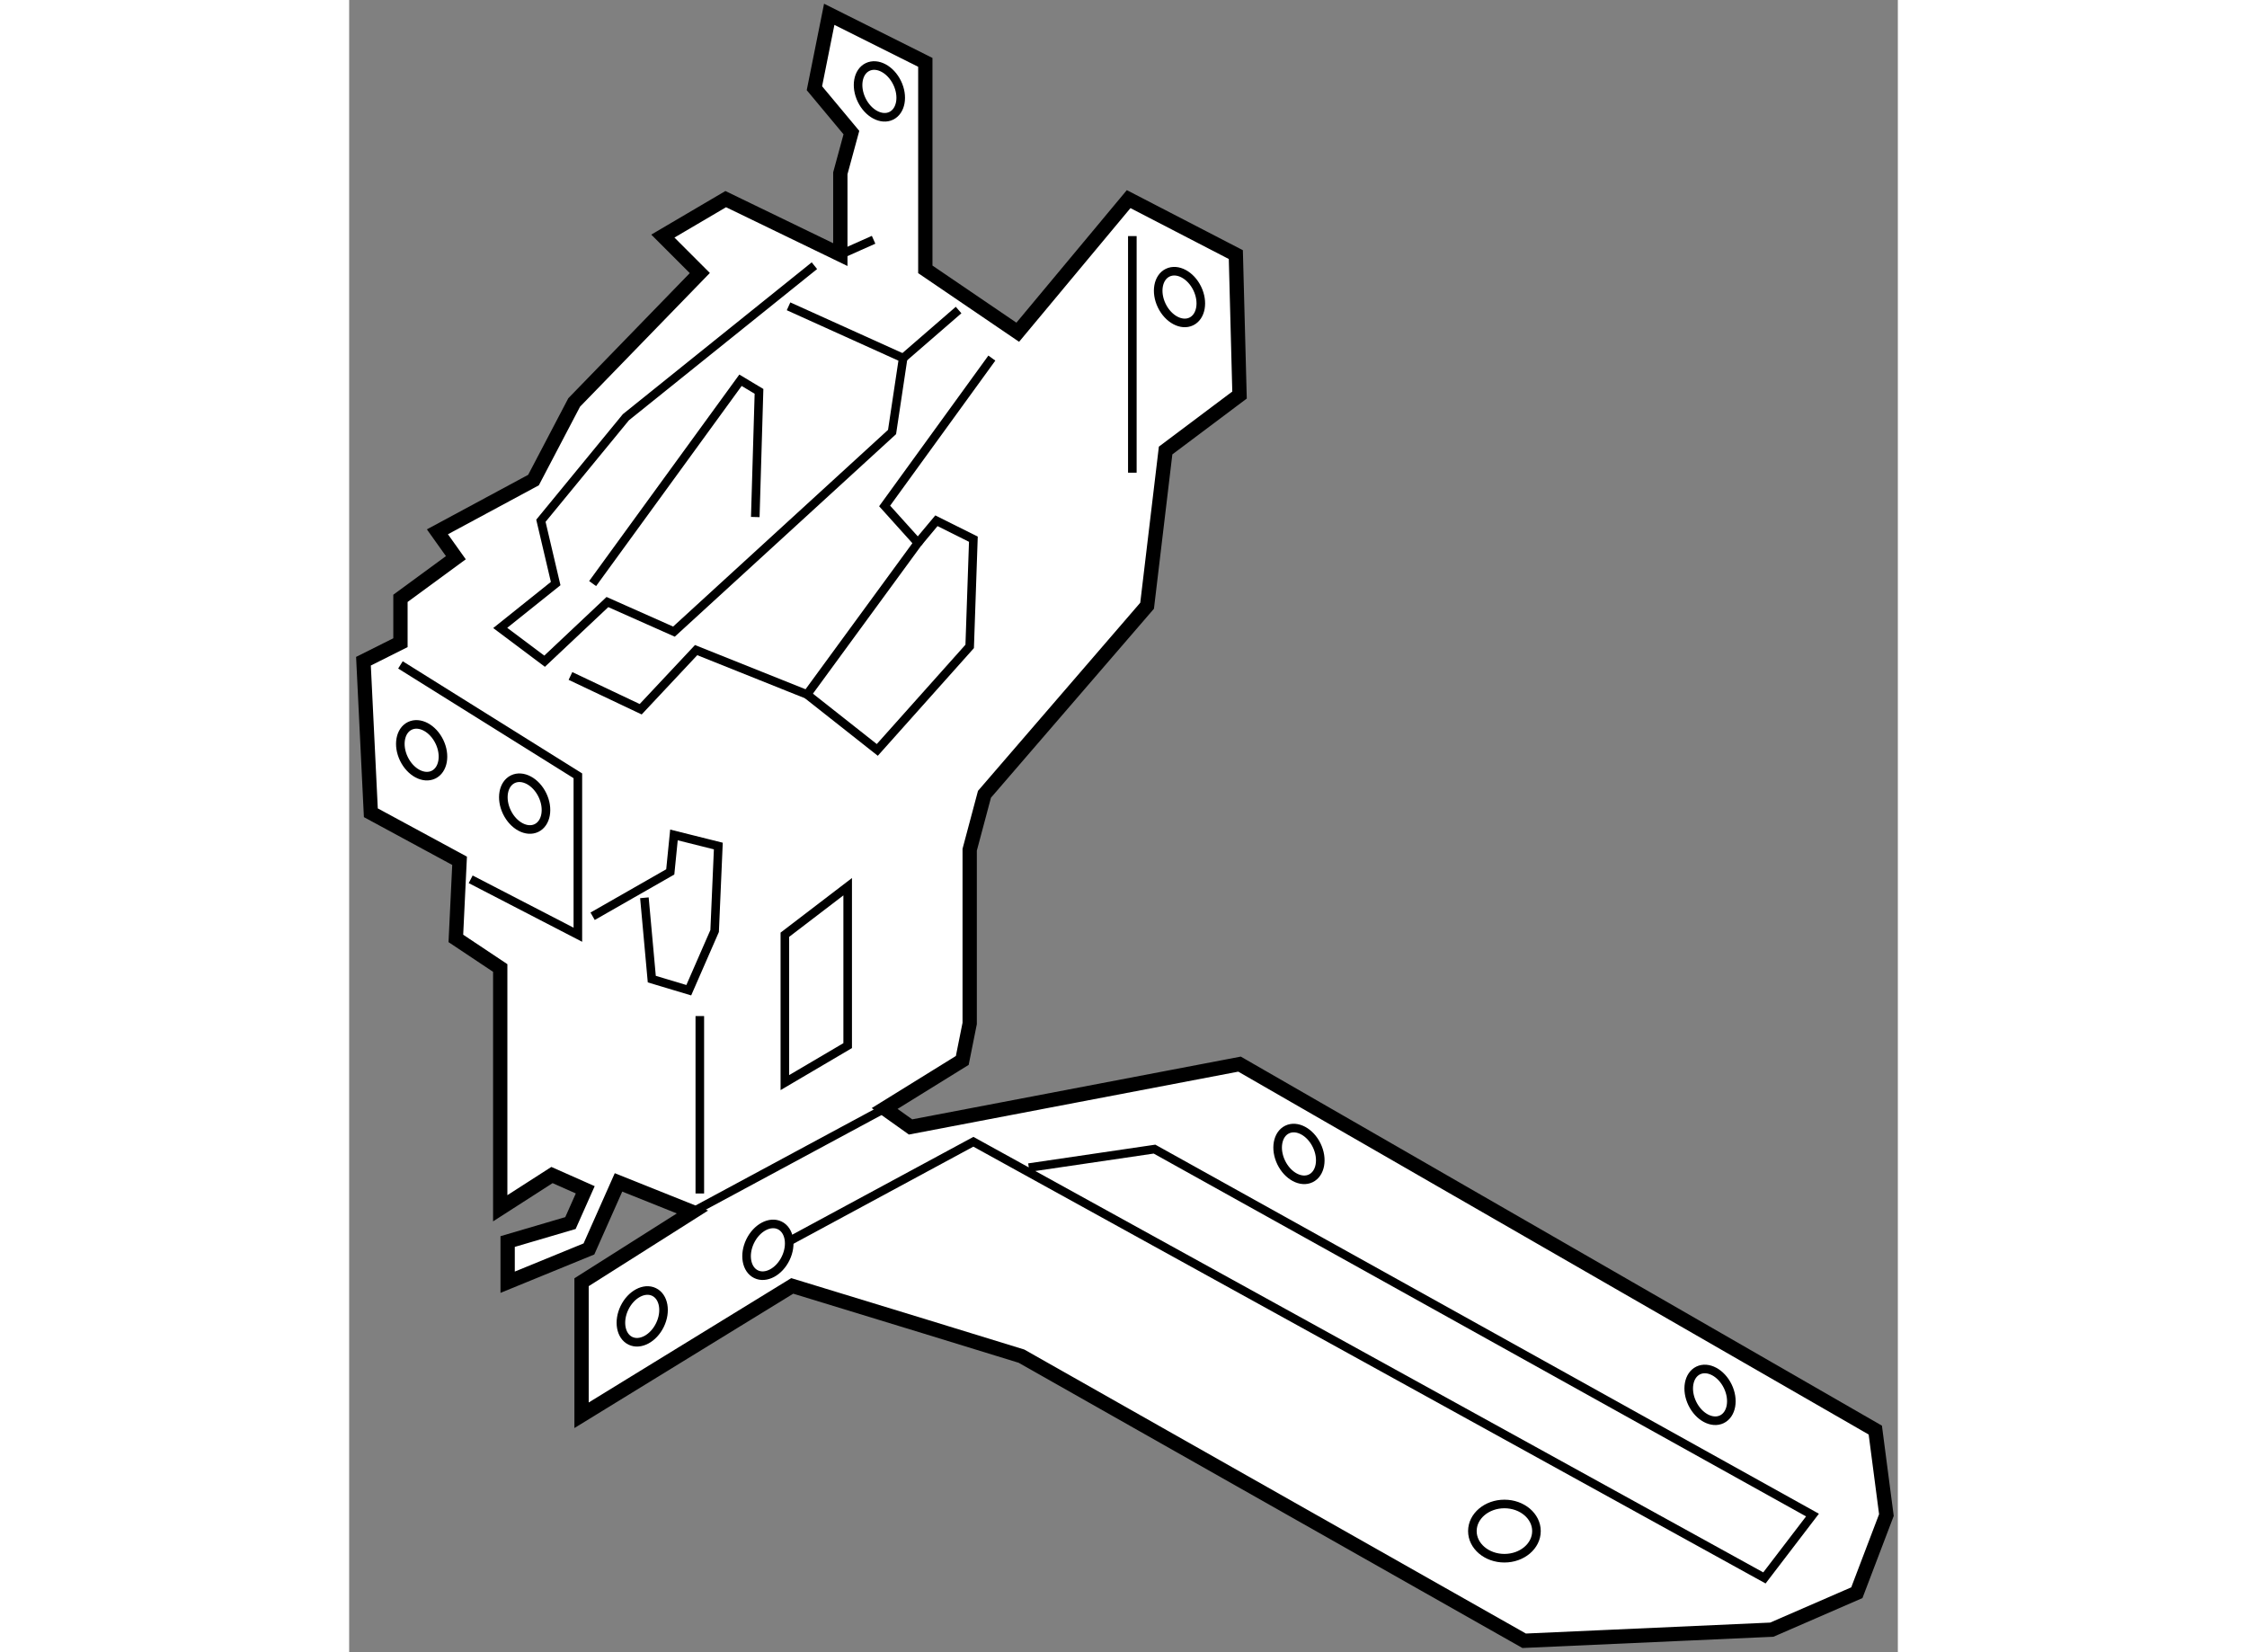 <?xml version="1.0" encoding="utf-8"?>
<!-- Generator: Adobe Illustrator 15.1.0, SVG Export Plug-In . SVG Version: 6.00 Build 0)  -->
<!DOCTYPE svg PUBLIC "-//W3C//DTD SVG 1.1//EN" "http://www.w3.org/Graphics/SVG/1.1/DTD/svg11.dtd">
<svg version="1.1" xmlns="http://www.w3.org/2000/svg" xmlns:xlink="http://www.w3.org/1999/xlink" x="0px" y="0px" width="244.8px"
	 height="180px" viewBox="138.101 104.188 54.138 57.757" enable-background="new 0 0 244.8 180" xml:space="preserve">
	
<rect x="138.101" y="104.188" width="54.138" height="57.757" fill="#808080" stroke="none"/>
	
<g><polygon fill="#FFFFFF" stroke="#000000" stroke-width="0.5" points="158.242,113.604 158.242,106.368 154.883,104.688 
				154.365,107.272 155.658,108.823 155.271,110.245 155.271,113.088 151.265,111.149 149.067,112.441 150.359,113.733 
				145.967,118.257 144.545,120.97 141.186,122.779 141.831,123.684 139.894,125.105 139.894,126.655 138.601,127.302 138.859,132.6 
				141.961,134.279 141.831,136.993 143.382,138.027 143.382,146.426 145.191,145.264 146.354,145.78 145.837,146.943 
				143.641,147.589 143.641,149.011 146.483,147.848 147.517,145.521 150.102,146.556 146.225,149.011 146.225,153.662 
				153.59,149.14 158.242,150.562 161.602,151.595 179.176,161.545 187.833,161.157 190.806,159.865 191.839,157.151 191.451,154.18 
				169.226,141.387 157.726,143.583 156.82,142.938 159.534,141.258 159.793,139.965 159.793,133.892 160.31,131.954 
				165.995,125.363 166.642,119.937 169.226,117.998 169.097,113.088 165.35,111.149 161.473,115.802 		"></polygon><polyline fill="none" stroke="#000000" stroke-width="0.3" points="154.365,113.476 147.775,118.773 144.804,122.392 
				145.32,124.588 143.382,126.139 144.933,127.302 147.129,125.234 149.455,126.268 157.079,119.29 157.467,116.706 
				153.461,114.896 		"></polyline><line fill="none" stroke="#000000" stroke-width="0.3" x1="159.405" y1="115.026" x2="157.467" y2="116.706"></line><line fill="none" stroke="#000000" stroke-width="0.3" x1="156.434" y1="112.57" x2="155.271" y2="113.088"></line><polyline fill="none" stroke="#000000" stroke-width="0.3" points="146.612,124.588 151.781,117.481 152.428,117.869 
				152.298,122.262 		"></polyline><polyline fill="none" stroke="#000000" stroke-width="0.3" points="139.894,127.431 146.096,131.308 146.096,136.864 
				142.349,134.926 		"></polyline><line fill="none" stroke="#000000" stroke-width="0.3" x1="150.102" y1="146.556" x2="156.82" y2="142.938"></line><polyline fill="none" stroke="#000000" stroke-width="0.3" points="145.837,127.818 148.292,128.981 150.23,126.914 
				154.107,128.465 157.983,123.167 156.82,121.875 160.568,116.706 		"></polyline><line fill="none" stroke="#000000" stroke-width="0.3" x1="165.479" y1="112.441" x2="165.479" y2="120.712"></line><polyline fill="none" stroke="#000000" stroke-width="0.3" points="148.422,135.572 148.68,138.415 149.973,138.803 
				150.877,136.734 151.006,133.763 149.455,133.375 149.326,134.667 146.612,136.218 		"></polyline><line fill="none" stroke="#000000" stroke-width="0.3" x1="150.359" y1="145.909" x2="150.359" y2="139.707"></line><polyline fill="none" stroke="#000000" stroke-width="0.3" points="154.107,128.465 156.563,130.403 159.793,126.785 
				159.922,123.037 158.63,122.392 157.983,123.167 		"></polyline><polygon fill="none" stroke="#000000" stroke-width="0.3" points="153.332,136.864 153.332,142.033 155.528,140.74 
				155.528,135.185 		"></polygon><polyline fill="none" stroke="#000000" stroke-width="0.3" points="161.86,145.005 166.254,144.358 189.255,157.151 
				187.575,159.348 159.922,144.101 153.461,147.589 		"></polyline><ellipse transform="matrix(0.9 -0.436 0.436 0.9 -31.155 79.001)" fill="none" stroke="#000000" stroke-width="0.3" cx="156.623" cy="107.411" rx="0.689" ry="0.948"></ellipse><ellipse transform="matrix(0.9 -0.436 0.436 0.9 -33.203 84.415)" fill="none" stroke="#000000" stroke-width="0.3" cx="167.133" cy="114.475" rx="0.689" ry="0.947"></ellipse><ellipse transform="matrix(0.9 -0.436 0.436 0.9 -45.894 89.037)" fill="none" stroke="#000000" stroke-width="0.3" cx="171.268" cy="144.625" rx="0.689" ry="0.948"></ellipse><ellipse transform="matrix(0.9 -0.436 0.436 0.9 -42.802 74.269)" fill="none" stroke="#000000" stroke-width="0.3" cx="140.6" cy="130.498" rx="0.689" ry="0.948"></ellipse><ellipse transform="matrix(0.9 -0.436 0.436 0.9 -43.246 76.083)" fill="none" stroke="#000000" stroke-width="0.3" cx="144.218" cy="132.307" rx="0.689" ry="0.948"></ellipse><ellipse transform="matrix(0.9 -0.436 0.436 0.9 -48.115 96.21)" fill="none" stroke="#000000" stroke-width="0.3" cx="185.654" cy="152.982" rx="0.689" ry="0.948"></ellipse><ellipse transform="matrix(-0.9 -0.436 0.436 -0.9 216.333 350.074)" fill="none" stroke="#000000" stroke-width="0.3" cx="148.317" cy="150.225" rx="0.689" ry="0.948"></ellipse><ellipse transform="matrix(-0.9 -0.436 0.436 -0.9 225.695 347.569)" fill="none" stroke="#000000" stroke-width="0.3" cx="152.711" cy="147.899" rx="0.689" ry="0.948"></ellipse><ellipse fill="none" stroke="#000000" stroke-width="0.3" cx="178.486" cy="157.711" rx="1.12" ry="0.948"></ellipse></g>


</svg>
